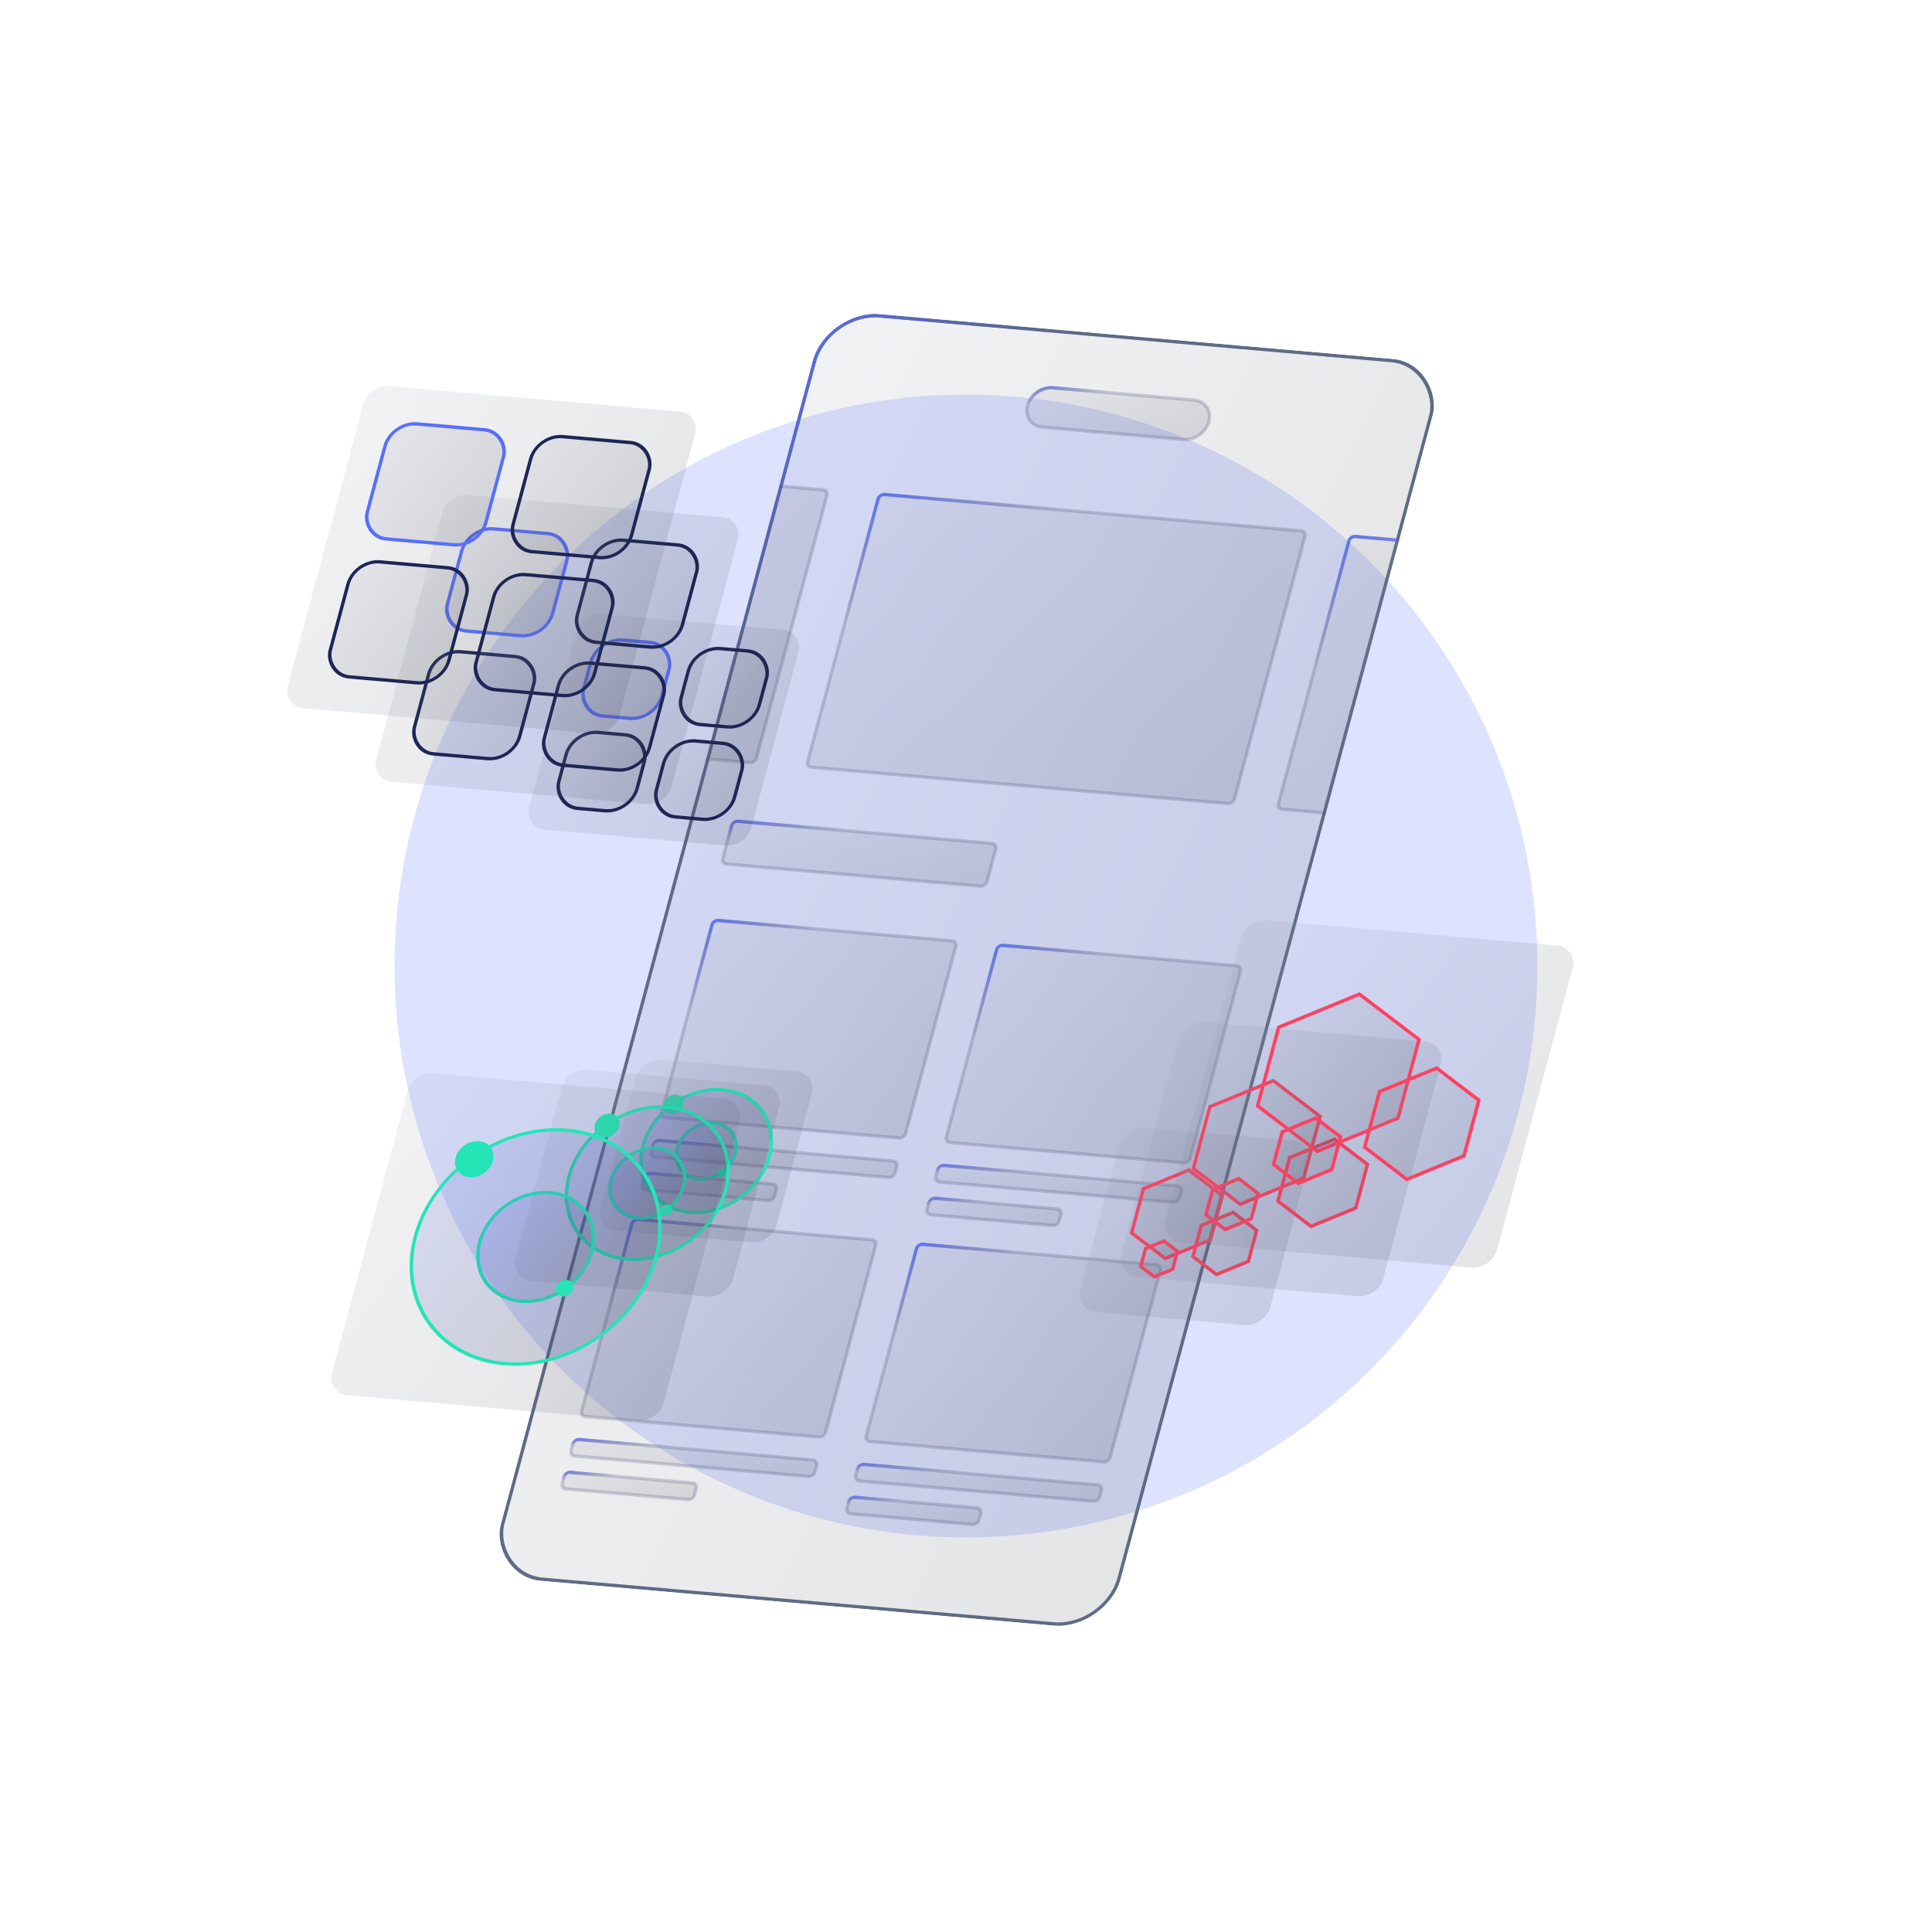 <svg width="568" height="568" viewBox="0 0 568 568" fill="none" xmlns="http://www.w3.org/2000/svg">
<g clip-path="url(#clip0_1199_5145)">
<g opacity="0.2" filter="url(#filter0_f_1199_5145)">
<circle cx="284" cy="284" r="168" fill="#576FFF"/>
</g>
<g clip-path="url(#clip1_1199_5145)">
<g filter="url(#filter1_b_1199_5145)">
<rect width="183" height="385.468" rx="16" transform="matrix(0.996 0.087 -0.259 0.966 243 91)" fill="url(#paint0_linear_1199_5145)" fill-opacity="0.13"/>
<rect x="0.369" y="0.527" width="182" height="384.468" rx="15.5" transform="matrix(0.996 0.087 -0.259 0.966 243.138 90.986)" stroke="#64748B"/>
</g>
<g filter="url(#filter2_b_1199_5145)">
<rect x="0.369" y="0.527" width="182" height="384.468" rx="15.5" transform="matrix(0.996 0.087 -0.259 0.966 243.138 90.986)" stroke="url(#paint1_linear_1199_5145)"/>
</g>
<path d="M302.098 119.265C302.955 116.07 306.32 113.714 309.615 114.002L350.989 117.622C354.284 117.91 356.262 120.734 355.405 123.929C354.549 127.124 351.184 129.48 347.889 129.192L306.515 125.572C303.22 125.284 301.242 122.46 302.098 119.265Z" fill="url(#paint2_linear_1199_5145)" fill-opacity="0.13" stroke="url(#paint3_linear_1199_5145)"/>
<rect x="0.369" y="0.527" width="126" height="83" rx="1.5" transform="matrix(0.996 0.087 -0.259 0.966 258.31 144.707)" fill="url(#paint4_linear_1199_5145)" fill-opacity="0.13" stroke="url(#paint5_linear_1199_5145)" stroke-linejoin="round"/>
<rect x="0.369" y="0.527" width="78" height="13" rx="1.5" transform="matrix(0.996 0.087 -0.259 0.966 215.234 240.784)" fill="url(#paint6_linear_1199_5145)" fill-opacity="0.13" stroke="url(#paint7_linear_1199_5145)" stroke-linejoin="round"/>
<rect x="0.369" y="0.527" width="72" height="60" rx="1.5" transform="matrix(0.996 0.087 -0.259 0.966 209.462 269.936)" fill="url(#paint8_linear_1199_5145)" fill-opacity="0.13" stroke="url(#paint9_linear_1199_5145)" stroke-linejoin="round"/>
<rect x="0.369" y="0.527" width="72" height="60" rx="1.5" transform="matrix(0.996 0.087 -0.259 0.966 185.909 357.836)" fill="url(#paint10_linear_1199_5145)" fill-opacity="0.13" stroke="url(#paint11_linear_1199_5145)" stroke-linejoin="round"/>
<rect x="0.369" y="0.527" width="72" height="60" rx="1.5" transform="matrix(0.996 0.087 -0.259 0.966 293.142 277.257)" fill="url(#paint12_linear_1199_5145)" fill-opacity="0.13" stroke="url(#paint13_linear_1199_5145)" stroke-linejoin="round"/>
<rect x="0.369" y="0.527" width="72" height="60" rx="1.5" transform="matrix(0.996 0.087 -0.259 0.966 269.59 365.157)" fill="url(#paint14_linear_1199_5145)" fill-opacity="0.13" stroke="url(#paint15_linear_1199_5145)" stroke-linejoin="round"/>
<rect x="0.369" y="0.527" width="72" height="5" rx="1.5" transform="matrix(0.996 0.087 -0.259 0.966 192.121 334.653)" fill="url(#paint16_linear_1199_5145)" fill-opacity="0.13" stroke="url(#paint17_linear_1199_5145)" stroke-linejoin="round"/>
<rect x="0.369" y="0.527" width="72" height="5" rx="1.5" transform="matrix(0.996 0.087 -0.259 0.966 168.568 422.553)" fill="url(#paint18_linear_1199_5145)" fill-opacity="0.13" stroke="url(#paint19_linear_1199_5145)" stroke-linejoin="round"/>
<rect x="0.369" y="0.527" width="72" height="5" rx="1.5" transform="matrix(0.996 0.087 -0.259 0.966 275.801 341.974)" fill="url(#paint20_linear_1199_5145)" fill-opacity="0.13" stroke="url(#paint21_linear_1199_5145)" stroke-linejoin="round"/>
<rect x="0.369" y="0.527" width="72" height="5" rx="1.5" transform="matrix(0.996 0.087 -0.259 0.966 252.249 429.874)" fill="url(#paint22_linear_1199_5145)" fill-opacity="0.13" stroke="url(#paint23_linear_1199_5145)" stroke-linejoin="round"/>
<rect x="0.369" y="0.527" width="39" height="5" rx="1.5" transform="matrix(0.996 0.087 -0.259 0.966 189.533 344.313)" fill="url(#paint24_linear_1199_5145)" fill-opacity="0.13" stroke="url(#paint25_linear_1199_5145)" stroke-linejoin="round"/>
<rect x="0.369" y="0.527" width="39" height="5" rx="1.5" transform="matrix(0.996 0.087 -0.259 0.966 165.98 432.212)" fill="url(#paint26_linear_1199_5145)" fill-opacity="0.13" stroke="url(#paint27_linear_1199_5145)" stroke-linejoin="round"/>
<rect x="0.369" y="0.527" width="39" height="5" rx="1.5" transform="matrix(0.996 0.087 -0.259 0.966 273.213 351.634)" fill="url(#paint28_linear_1199_5145)" fill-opacity="0.13" stroke="url(#paint29_linear_1199_5145)" stroke-linejoin="round"/>
<rect x="0.369" y="0.527" width="39" height="5" rx="1.5" transform="matrix(0.996 0.087 -0.259 0.966 249.66 439.533)" fill="url(#paint30_linear_1199_5145)" fill-opacity="0.13" stroke="url(#paint31_linear_1199_5145)" stroke-linejoin="round"/>
<rect x="0.369" y="0.527" width="126" height="83" rx="1.5" transform="matrix(0.996 0.087 -0.259 0.966 117.786 132.644)" fill="url(#paint32_linear_1199_5145)" fill-opacity="0.13" stroke="url(#paint33_linear_1199_5145)" stroke-linejoin="round"/>
<rect x="0.369" y="0.527" width="126" height="83" rx="1.5" transform="matrix(0.996 0.087 -0.259 0.966 396.72 157.048)" fill="url(#paint34_linear_1199_5145)" fill-opacity="0.13" stroke="url(#paint35_linear_1199_5145)" stroke-linejoin="round"/>
</g>
<g filter="url(#filter3_b_1199_5145)">
<rect width="56.116" height="56.116" rx="6" transform="matrix(0.996 0.087 -0.259 0.966 330.524 331)" fill="url(#paint36_linear_1199_5145)" fill-opacity="0.13"/>
</g>
<path d="M336.175 349.469L349.521 343.988L359.385 351.5L355.903 364.493L342.557 369.975L332.693 362.463L336.175 349.469Z" fill="url(#paint37_linear_1199_5145)" fill-opacity="0.13" stroke="#FF4062"/>
<g filter="url(#filter4_b_1199_5145)">
<path d="M362.678 355.89L370.027 361.486L367.433 371.165L357.491 375.249L350.143 369.653L352.736 359.973L362.678 355.89Z" fill="url(#paint38_linear_1199_5145)" fill-opacity="0.13"/>
<path d="M353.16 360.296L362.529 356.448L369.454 361.721L367.01 370.843L357.64 374.691L350.715 369.417L353.16 360.296Z" stroke="#FF4062"/>
</g>
<g filter="url(#filter5_b_1199_5145)">
<path d="M342.327 364.299L346.736 367.656L345.18 373.464L339.215 375.914L334.806 372.556L336.362 366.749L342.327 364.299Z" fill="url(#paint39_linear_1199_5145)" fill-opacity="0.13"/>
<path d="M336.785 367.071L342.178 364.856L346.163 367.892L344.757 373.141L339.364 375.356L335.378 372.321L336.785 367.071Z" stroke="#FF4062"/>
</g>
<g filter="url(#filter6_b_1199_5145)">
<rect width="77.487" height="77.487" rx="6" transform="matrix(0.996 0.087 -0.259 0.966 348.055 300)" fill="url(#paint40_linear_1199_5145)" fill-opacity="0.13"/>
</g>
<path d="M355.696 325.38L374.343 317.722L388.125 328.218L383.261 346.372L364.614 354.03L350.832 343.534L355.696 325.38Z" fill="url(#paint41_linear_1199_5145)" fill-opacity="0.13" stroke="#FF4062"/>
<g filter="url(#filter7_b_1199_5145)">
<path d="M392.455 334.369L402.602 342.096L399.02 355.461L385.292 361.1L375.145 353.373L378.726 340.007L392.455 334.369Z" fill="url(#paint42_linear_1199_5145)" fill-opacity="0.13"/>
<path d="M379.15 340.329L392.305 334.926L402.029 342.331L398.597 355.139L385.442 360.542L375.718 353.137L379.15 340.329Z" stroke="#FF4062"/>
</g>
<g filter="url(#filter8_b_1199_5145)">
<path d="M364.353 345.98L370.441 350.616L368.292 358.635L360.056 362.018L353.967 357.382L356.116 349.363L364.353 345.98Z" fill="url(#paint43_linear_1199_5145)" fill-opacity="0.13"/>
<path d="M356.54 349.685L364.204 346.537L369.868 350.851L367.869 358.313L360.205 361.461L354.54 357.147L356.54 349.685Z" stroke="#FF4062"/>
</g>
<g filter="url(#filter9_b_1199_5145)">
<rect width="98" height="98" rx="6" transform="matrix(0.996 0.087 -0.259 0.966 366.364 270)" fill="url(#paint44_linear_1199_5145)" fill-opacity="0.13"/>
</g>
<path d="M375.916 302.014L399.651 292.266L417.194 305.625L411.002 328.733L387.267 338.481L369.725 325.121L375.916 302.014Z" fill="url(#paint45_linear_1199_5145)" fill-opacity="0.13" stroke="#FF4062"/>
<g filter="url(#filter10_b_1199_5145)">
<path d="M422.517 313.467L435.35 323.24L430.821 340.143L413.459 347.274L400.625 337.502L405.155 320.598L422.517 313.467Z" fill="url(#paint46_linear_1199_5145)" fill-opacity="0.13"/>
<path d="M405.578 320.92L422.368 314.025L434.778 323.475L430.398 339.821L413.608 346.717L401.198 337.266L405.578 320.92Z" stroke="#FF4062"/>
</g>
<g filter="url(#filter11_b_1199_5145)">
<path d="M386.976 328.152L394.676 334.015L391.959 344.158L381.541 348.436L373.841 342.573L376.559 332.43L386.976 328.152Z" fill="url(#paint47_linear_1199_5145)" fill-opacity="0.13"/>
<path d="M376.982 332.753L386.827 328.709L394.104 334.251L391.535 343.835L381.691 347.879L374.414 342.337L376.982 332.753Z" stroke="#FF4062"/>
</g>
<g filter="url(#filter12_b_1199_5145)">
<rect width="65.614" height="65.614" rx="6" transform="matrix(0.996 0.087 -0.259 0.966 170.982 180)" fill="url(#paint48_linear_1199_5145)" fill-opacity="0.13"/>
</g>
<rect x="0.369" y="0.527" width="23.103" height="23.103" rx="7.5" transform="matrix(0.996 0.087 -0.259 0.966 175.39 186.978)" fill="url(#paint49_linear_1199_5145)" fill-opacity="0.13" stroke="#576FFF"/>
<rect x="0.369" y="0.527" width="23.103" height="23.103" rx="7.5" transform="matrix(0.996 0.087 -0.259 0.966 168.112 214.14)" fill="url(#paint50_linear_1199_5145)" fill-opacity="0.13" stroke="#1D2654"/>
<rect x="0.369" y="0.527" width="23.103" height="23.103" rx="7.5" transform="matrix(0.996 0.087 -0.259 0.966 204.07 189.487)" fill="url(#paint51_linear_1199_5145)" fill-opacity="0.13" stroke="#1D2654"/>
<rect x="0.369" y="0.527" width="23.103" height="23.103" rx="7.5" transform="matrix(0.996 0.087 -0.259 0.966 196.792 216.65)" fill="url(#paint52_linear_1199_5145)" fill-opacity="0.13" stroke="#1D2654"/>
<g filter="url(#filter13_b_1199_5145)">
<rect width="87.296" height="87.296" rx="6" transform="matrix(0.996 0.087 -0.259 0.966 131.594 145)" fill="url(#paint53_linear_1199_5145)" fill-opacity="0.13"/>
</g>
<rect x="0.369" y="0.527" width="31.068" height="31.068" rx="7.5" transform="matrix(0.996 0.087 -0.259 0.966 137.412 154.289)" fill="url(#paint54_linear_1199_5145)" fill-opacity="0.13" stroke="#576FFF"/>
<rect x="0.369" y="0.527" width="31.068" height="31.068" rx="7.5" transform="matrix(0.996 0.087 -0.259 0.966 127.729 190.426)" fill="url(#paint55_linear_1199_5145)" fill-opacity="0.13" stroke="#1D2654"/>
<rect x="0.369" y="0.527" width="31.068" height="31.068" rx="7.5" transform="matrix(0.996 0.087 -0.259 0.966 175.57 157.627)" fill="url(#paint56_linear_1199_5145)" fill-opacity="0.13" stroke="#1D2654"/>
<rect x="0.369" y="0.527" width="31.068" height="31.068" rx="7.5" transform="matrix(0.996 0.087 -0.259 0.966 165.887 193.765)" fill="url(#paint57_linear_1199_5145)" fill-opacity="0.13" stroke="#1D2654"/>
<g filter="url(#filter14_b_1199_5145)">
<rect width="98" height="98" rx="6" transform="matrix(0.996 0.087 -0.259 0.966 108.364 113)" fill="url(#paint58_linear_1199_5145)" fill-opacity="0.13"/>
</g>
<rect x="0.369" y="0.527" width="35" height="35" rx="7.5" transform="matrix(0.996 0.087 -0.259 0.966 114.88 123.429)" fill="url(#paint59_linear_1199_5145)" fill-opacity="0.13" stroke="#576FFF"/>
<rect x="0.369" y="0.527" width="35" height="35" rx="7.5" transform="matrix(0.996 0.087 -0.259 0.966 104.009 163.998)" fill="url(#paint60_linear_1199_5145)" fill-opacity="0.13" stroke="#1D2654"/>
<rect x="0.369" y="0.527" width="35" height="35" rx="7.5" transform="matrix(0.996 0.087 -0.259 0.966 157.716 127.177)" fill="url(#paint61_linear_1199_5145)" fill-opacity="0.13" stroke="#1D2654"/>
<rect x="0.369" y="0.527" width="35" height="35" rx="7.5" transform="matrix(0.996 0.087 -0.259 0.966 146.845 167.746)" fill="url(#paint62_linear_1199_5145)" fill-opacity="0.13" stroke="#1D2654"/>
<g filter="url(#filter15_b_1199_5145)">
<rect width="52.02" height="52.02" rx="6" transform="matrix(0.996 0.087 -0.259 0.966 188.464 311)" fill="url(#paint63_linear_1199_5145)" fill-opacity="0.13"/>
</g>
<circle cx="9.024" cy="9.024" r="8.524" transform="matrix(0.996 0.087 -0.259 0.966 200.989 328.888)" fill="url(#paint64_linear_1199_5145)" fill-opacity="0.16" stroke="#25E5B7"/>
<circle cx="19.109" cy="19.109" r="18.609" transform="matrix(0.996 0.087 -0.259 0.966 193.552 318.267)" fill="url(#paint65_linear_1199_5145)" fill-opacity="0.16" stroke="#25E5B7"/>
<g filter="url(#filter16_d_1199_5145)">
<circle cx="2.919" cy="2.919" r="2.919" transform="matrix(0.996 0.087 -0.259 0.966 195.901 321.621)" fill="#25E5B7"/>
</g>
<g filter="url(#filter17_d_1199_5145)">
<circle cx="1.327" cy="1.327" r="1.327" transform="matrix(0.996 0.087 -0.259 0.966 211.166 343.422)" fill="#25E5B7"/>
</g>
<g filter="url(#filter18_b_1199_5145)">
<rect width="64.263" height="64.263" rx="6" transform="matrix(0.996 0.087 -0.259 0.966 166.632 314)" fill="url(#paint66_linear_1199_5145)" fill-opacity="0.13"/>
</g>
<circle cx="11.148" cy="11.148" r="10.648" transform="matrix(0.996 0.087 -0.259 0.966 182.105 336.098)" fill="url(#paint67_linear_1199_5145)" fill-opacity="0.16" stroke="#25E5B7"/>
<circle cx="23.607" cy="23.607" r="23.107" transform="matrix(0.996 0.087 -0.259 0.966 172.918 322.977)" fill="url(#paint68_linear_1199_5145)" fill-opacity="0.16" stroke="#25E5B7"/>
<g filter="url(#filter19_d_1199_5145)">
<circle cx="3.607" cy="3.607" r="3.607" transform="matrix(0.996 0.087 -0.259 0.966 175.819 327.12)" fill="#25E5B7"/>
</g>
<g filter="url(#filter20_d_1199_5145)">
<circle cx="1.639" cy="1.639" r="1.639" transform="matrix(0.996 0.087 -0.259 0.966 194.677 354.052)" fill="#25E5B7"/>
</g>
<g filter="url(#filter21_b_1199_5145)">
<rect width="98" height="98" rx="6" transform="matrix(0.996 0.087 -0.259 0.966 121.364 315)" fill="url(#paint69_linear_1199_5145)" fill-opacity="0.13"/>
</g>
<circle cx="17" cy="17" r="16.5" transform="matrix(0.996 0.087 -0.259 0.966 144.96 348.699)" fill="url(#paint70_linear_1199_5145)" fill-opacity="0.16" stroke="#25E5B7"/>
<circle cx="36" cy="36" r="35.5" transform="matrix(0.996 0.087 -0.259 0.966 130.95 328.69)" fill="url(#paint71_linear_1199_5145)" fill-opacity="0.16" stroke="#25E5B7"/>
<g filter="url(#filter22_d_1199_5145)">
<circle cx="5.5" cy="5.5" r="5.5" transform="matrix(0.996 0.087 -0.259 0.966 135.374 335.009)" fill="#25E5B7"/>
</g>
<g filter="url(#filter23_d_1199_5145)">
<circle cx="2.5" cy="2.5" r="2.5" transform="matrix(0.996 0.087 -0.259 0.966 164.132 376.079)" fill="#25E5B7"/>
</g>
</g>
<defs>
<filter id="filter0_f_1199_5145" x="-44" y="-44" width="656" height="656" filterUnits="userSpaceOnUse" color-interpolation-filters="sRGB">
<feFlood flood-opacity="0" result="BackgroundImageFix"/>
<feBlend mode="normal" in="SourceGraphic" in2="BackgroundImageFix" result="shape"/>
<feGaussianBlur stdDeviation="80" result="effect1_foregroundBlur_1199_5145"/>
</filter>
<filter id="filter1_b_1199_5145" x="126.841" y="72.331" width="314.854" height="425.622" filterUnits="userSpaceOnUse" color-interpolation-filters="sRGB">
<feFlood flood-opacity="0" result="BackgroundImageFix"/>
<feGaussianBlur in="BackgroundImageFix" stdDeviation="10"/>
<feComposite in2="SourceAlpha" operator="in" result="effect1_backgroundBlur_1199_5145"/>
<feBlend mode="normal" in="SourceGraphic" in2="effect1_backgroundBlur_1199_5145" result="shape"/>
</filter>
<filter id="filter2_b_1199_5145" x="136.841" y="82.331" width="294.854" height="405.622" filterUnits="userSpaceOnUse" color-interpolation-filters="sRGB">
<feFlood flood-opacity="0" result="BackgroundImageFix"/>
<feGaussianBlur in="BackgroundImageFix" stdDeviation="5"/>
<feComposite in2="SourceAlpha" operator="in" result="effect1_backgroundBlur_1199_5145"/>
<feBlend mode="normal" in="SourceGraphic" in2="effect1_backgroundBlur_1199_5145" result="shape"/>
</filter>
<filter id="filter3_b_1199_5145" x="301.353" y="315.499" width="99.721" height="90.097" filterUnits="userSpaceOnUse" color-interpolation-filters="sRGB">
<feFlood flood-opacity="0" result="BackgroundImageFix"/>
<feGaussianBlur in="BackgroundImageFix" stdDeviation="8"/>
<feComposite in2="SourceAlpha" operator="in" result="effect1_backgroundBlur_1199_5145"/>
<feBlend mode="normal" in="SourceGraphic" in2="effect1_backgroundBlur_1199_5145" result="shape"/>
</filter>
<filter id="filter4_b_1199_5145" x="342.143" y="347.89" width="35.884" height="35.359" filterUnits="userSpaceOnUse" color-interpolation-filters="sRGB">
<feFlood flood-opacity="0" result="BackgroundImageFix"/>
<feGaussianBlur in="BackgroundImageFix" stdDeviation="4"/>
<feComposite in2="SourceAlpha" operator="in" result="effect1_backgroundBlur_1199_5145"/>
<feBlend mode="normal" in="SourceGraphic" in2="effect1_backgroundBlur_1199_5145" result="shape"/>
</filter>
<filter id="filter5_b_1199_5145" x="326.806" y="356.299" width="27.93" height="27.615" filterUnits="userSpaceOnUse" color-interpolation-filters="sRGB">
<feFlood flood-opacity="0" result="BackgroundImageFix"/>
<feGaussianBlur in="BackgroundImageFix" stdDeviation="4"/>
<feComposite in2="SourceAlpha" operator="in" result="effect1_backgroundBlur_1199_5145"/>
<feBlend mode="normal" in="SourceGraphic" in2="effect1_backgroundBlur_1199_5145" result="shape"/>
</filter>
<filter id="filter6_b_1199_5145" x="313.353" y="284.499" width="126.542" height="112.602" filterUnits="userSpaceOnUse" color-interpolation-filters="sRGB">
<feFlood flood-opacity="0" result="BackgroundImageFix"/>
<feGaussianBlur in="BackgroundImageFix" stdDeviation="8"/>
<feComposite in2="SourceAlpha" operator="in" result="effect1_backgroundBlur_1199_5145"/>
<feBlend mode="normal" in="SourceGraphic" in2="effect1_backgroundBlur_1199_5145" result="shape"/>
</filter>
<filter id="filter7_b_1199_5145" x="367.145" y="326.369" width="43.456" height="42.731" filterUnits="userSpaceOnUse" color-interpolation-filters="sRGB">
<feFlood flood-opacity="0" result="BackgroundImageFix"/>
<feGaussianBlur in="BackgroundImageFix" stdDeviation="4"/>
<feComposite in2="SourceAlpha" operator="in" result="effect1_backgroundBlur_1199_5145"/>
<feBlend mode="normal" in="SourceGraphic" in2="effect1_backgroundBlur_1199_5145" result="shape"/>
</filter>
<filter id="filter8_b_1199_5145" x="345.967" y="337.98" width="32.474" height="32.039" filterUnits="userSpaceOnUse" color-interpolation-filters="sRGB">
<feFlood flood-opacity="0" result="BackgroundImageFix"/>
<feGaussianBlur in="BackgroundImageFix" stdDeviation="4"/>
<feComposite in2="SourceAlpha" operator="in" result="effect1_backgroundBlur_1199_5145"/>
<feBlend mode="normal" in="SourceGraphic" in2="effect1_backgroundBlur_1199_5145" result="shape"/>
</filter>
<filter id="filter9_b_1199_5145" x="326.353" y="254.499" width="152.285" height="134.204" filterUnits="userSpaceOnUse" color-interpolation-filters="sRGB">
<feFlood flood-opacity="0" result="BackgroundImageFix"/>
<feGaussianBlur in="BackgroundImageFix" stdDeviation="8"/>
<feComposite in2="SourceAlpha" operator="in" result="effect1_backgroundBlur_1199_5145"/>
<feBlend mode="normal" in="SourceGraphic" in2="effect1_backgroundBlur_1199_5145" result="shape"/>
</filter>
<filter id="filter10_b_1199_5145" x="392.625" y="305.467" width="50.725" height="49.807" filterUnits="userSpaceOnUse" color-interpolation-filters="sRGB">
<feFlood flood-opacity="0" result="BackgroundImageFix"/>
<feGaussianBlur in="BackgroundImageFix" stdDeviation="4"/>
<feComposite in2="SourceAlpha" operator="in" result="effect1_backgroundBlur_1199_5145"/>
<feBlend mode="normal" in="SourceGraphic" in2="effect1_backgroundBlur_1199_5145" result="shape"/>
</filter>
<filter id="filter11_b_1199_5145" x="365.841" y="320.152" width="36.835" height="36.285" filterUnits="userSpaceOnUse" color-interpolation-filters="sRGB">
<feFlood flood-opacity="0" result="BackgroundImageFix"/>
<feGaussianBlur in="BackgroundImageFix" stdDeviation="4"/>
<feComposite in2="SourceAlpha" operator="in" result="effect1_backgroundBlur_1199_5145"/>
<feBlend mode="normal" in="SourceGraphic" in2="effect1_backgroundBlur_1199_5145" result="shape"/>
</filter>
<filter id="filter12_b_1199_5145" x="139.353" y="164.499" width="111.641" height="100.099" filterUnits="userSpaceOnUse" color-interpolation-filters="sRGB">
<feFlood flood-opacity="0" result="BackgroundImageFix"/>
<feGaussianBlur in="BackgroundImageFix" stdDeviation="8"/>
<feComposite in2="SourceAlpha" operator="in" result="effect1_backgroundBlur_1199_5145"/>
<feBlend mode="normal" in="SourceGraphic" in2="effect1_backgroundBlur_1199_5145" result="shape"/>
</filter>
<filter id="filter13_b_1199_5145" x="94.353" y="129.499" width="138.851" height="122.931" filterUnits="userSpaceOnUse" color-interpolation-filters="sRGB">
<feFlood flood-opacity="0" result="BackgroundImageFix"/>
<feGaussianBlur in="BackgroundImageFix" stdDeviation="8"/>
<feComposite in2="SourceAlpha" operator="in" result="effect1_backgroundBlur_1199_5145"/>
<feBlend mode="normal" in="SourceGraphic" in2="effect1_backgroundBlur_1199_5145" result="shape"/>
</filter>
<filter id="filter14_b_1199_5145" x="68.353" y="97.499" width="152.285" height="134.204" filterUnits="userSpaceOnUse" color-interpolation-filters="sRGB">
<feFlood flood-opacity="0" result="BackgroundImageFix"/>
<feGaussianBlur in="BackgroundImageFix" stdDeviation="8"/>
<feComposite in2="SourceAlpha" operator="in" result="effect1_backgroundBlur_1199_5145"/>
<feBlend mode="normal" in="SourceGraphic" in2="effect1_backgroundBlur_1199_5145" result="shape"/>
</filter>
<filter id="filter15_b_1199_5145" x="160.353" y="295.499" width="94.58" height="85.783" filterUnits="userSpaceOnUse" color-interpolation-filters="sRGB">
<feFlood flood-opacity="0" result="BackgroundImageFix"/>
<feGaussianBlur in="BackgroundImageFix" stdDeviation="8"/>
<feComposite in2="SourceAlpha" operator="in" result="effect1_backgroundBlur_1199_5145"/>
<feBlend mode="normal" in="SourceGraphic" in2="effect1_backgroundBlur_1199_5145" result="shape"/>
</filter>
<filter id="filter16_d_1199_5145" x="183.048" y="309.864" width="30.011" height="29.663" filterUnits="userSpaceOnUse" color-interpolation-filters="sRGB">
<feFlood flood-opacity="0" result="BackgroundImageFix"/>
<feColorMatrix in="SourceAlpha" type="matrix" values="0 0 0 0 0 0 0 0 0 0 0 0 0 0 0 0 0 0 127 0" result="hardAlpha"/>
<feOffset/>
<feGaussianBlur stdDeviation="6"/>
<feComposite in2="hardAlpha" operator="out"/>
<feColorMatrix type="matrix" values="0 0 0 0 0.145 0 0 0 0 0.898 0 0 0 0 0.718 0 0 0 1 0"/>
<feBlend mode="normal" in2="BackgroundImageFix" result="effect1_dropShadow_1199_5145"/>
<feBlend mode="normal" in="SourceGraphic" in2="effect1_dropShadow_1199_5145" result="shape"/>
</filter>
<filter id="filter17_d_1199_5145" x="198.778" y="331.532" width="26.732" height="26.574" filterUnits="userSpaceOnUse" color-interpolation-filters="sRGB">
<feFlood flood-opacity="0" result="BackgroundImageFix"/>
<feColorMatrix in="SourceAlpha" type="matrix" values="0 0 0 0 0 0 0 0 0 0 0 0 0 0 0 0 0 0 127 0" result="hardAlpha"/>
<feOffset/>
<feGaussianBlur stdDeviation="6"/>
<feComposite in2="hardAlpha" operator="out"/>
<feColorMatrix type="matrix" values="0 0 0 0 0.145 0 0 0 0 0.898 0 0 0 0 0.718 0 0 0 1 0"/>
<feBlend mode="normal" in2="BackgroundImageFix" result="effect1_dropShadow_1199_5145"/>
<feBlend mode="normal" in="SourceGraphic" in2="effect1_dropShadow_1199_5145" result="shape"/>
</filter>
<filter id="filter18_b_1199_5145" x="135.353" y="298.499" width="109.945" height="98.676" filterUnits="userSpaceOnUse" color-interpolation-filters="sRGB">
<feFlood flood-opacity="0" result="BackgroundImageFix"/>
<feGaussianBlur in="BackgroundImageFix" stdDeviation="8"/>
<feComposite in2="SourceAlpha" operator="in" result="effect1_backgroundBlur_1199_5145"/>
<feBlend mode="normal" in="SourceGraphic" in2="effect1_backgroundBlur_1199_5145" result="shape"/>
</filter>
<filter id="filter19_d_1199_5145" x="162.766" y="315.42" width="31.426" height="30.996" filterUnits="userSpaceOnUse" color-interpolation-filters="sRGB">
<feFlood flood-opacity="0" result="BackgroundImageFix"/>
<feColorMatrix in="SourceAlpha" type="matrix" values="0 0 0 0 0 0 0 0 0 0 0 0 0 0 0 0 0 0 127 0" result="hardAlpha"/>
<feOffset/>
<feGaussianBlur stdDeviation="6"/>
<feComposite in2="hardAlpha" operator="out"/>
<feColorMatrix type="matrix" values="0 0 0 0 0.145 0 0 0 0 0.898 0 0 0 0 0.718 0 0 0 1 0"/>
<feBlend mode="normal" in2="BackgroundImageFix" result="effect1_dropShadow_1199_5145"/>
<feBlend mode="normal" in="SourceGraphic" in2="effect1_dropShadow_1199_5145" result="shape"/>
</filter>
<filter id="filter20_d_1199_5145" x="182.198" y="342.188" width="27.375" height="27.18" filterUnits="userSpaceOnUse" color-interpolation-filters="sRGB">
<feFlood flood-opacity="0" result="BackgroundImageFix"/>
<feColorMatrix in="SourceAlpha" type="matrix" values="0 0 0 0 0 0 0 0 0 0 0 0 0 0 0 0 0 0 127 0" result="hardAlpha"/>
<feOffset/>
<feGaussianBlur stdDeviation="6"/>
<feComposite in2="hardAlpha" operator="out"/>
<feColorMatrix type="matrix" values="0 0 0 0 0.145 0 0 0 0 0.898 0 0 0 0 0.718 0 0 0 1 0"/>
<feBlend mode="normal" in2="BackgroundImageFix" result="effect1_dropShadow_1199_5145"/>
<feBlend mode="normal" in="SourceGraphic" in2="effect1_dropShadow_1199_5145" result="shape"/>
</filter>
<filter id="filter21_b_1199_5145" x="81.353" y="299.499" width="152.285" height="134.204" filterUnits="userSpaceOnUse" color-interpolation-filters="sRGB">
<feFlood flood-opacity="0" result="BackgroundImageFix"/>
<feGaussianBlur in="BackgroundImageFix" stdDeviation="8"/>
<feComposite in2="SourceAlpha" operator="in" result="effect1_backgroundBlur_1199_5145"/>
<feBlend mode="normal" in="SourceGraphic" in2="effect1_backgroundBlur_1199_5145" result="shape"/>
</filter>
<filter id="filter22_d_1199_5145" x="121.768" y="323.466" width="35.325" height="34.669" filterUnits="userSpaceOnUse" color-interpolation-filters="sRGB">
<feFlood flood-opacity="0" result="BackgroundImageFix"/>
<feColorMatrix in="SourceAlpha" type="matrix" values="0 0 0 0 0 0 0 0 0 0 0 0 0 0 0 0 0 0 127 0" result="hardAlpha"/>
<feOffset/>
<feGaussianBlur stdDeviation="6"/>
<feComposite in2="hardAlpha" operator="out"/>
<feColorMatrix type="matrix" values="0 0 0 0 0.145 0 0 0 0 0.898 0 0 0 0 0.718 0 0 0 1 0"/>
<feBlend mode="normal" in2="BackgroundImageFix" result="effect1_dropShadow_1199_5145"/>
<feBlend mode="normal" in="SourceGraphic" in2="effect1_dropShadow_1199_5145" result="shape"/>
</filter>
<filter id="filter23_d_1199_5145" x="151.402" y="364.287" width="29.148" height="28.849" filterUnits="userSpaceOnUse" color-interpolation-filters="sRGB">
<feFlood flood-opacity="0" result="BackgroundImageFix"/>
<feColorMatrix in="SourceAlpha" type="matrix" values="0 0 0 0 0 0 0 0 0 0 0 0 0 0 0 0 0 0 127 0" result="hardAlpha"/>
<feOffset/>
<feGaussianBlur stdDeviation="6"/>
<feComposite in2="hardAlpha" operator="out"/>
<feColorMatrix type="matrix" values="0 0 0 0 0.145 0 0 0 0 0.898 0 0 0 0 0.718 0 0 0 1 0"/>
<feBlend mode="normal" in2="BackgroundImageFix" result="effect1_dropShadow_1199_5145"/>
<feBlend mode="normal" in="SourceGraphic" in2="effect1_dropShadow_1199_5145" result="shape"/>
</filter>
<linearGradient id="paint0_linear_1199_5145" x1="0.247" y1="-1.46498e-05" x2="254.521" y2="55.037" gradientUnits="userSpaceOnUse">
<stop stop-color="#979BB0"/>
<stop offset="1" stop-color="#2E313D"/>
</linearGradient>
<linearGradient id="paint1_linear_1199_5145" x1="-3.624" y1="-6.883" x2="69.153" y2="23.806" gradientUnits="userSpaceOnUse">
<stop stop-color="#576FFF"/>
<stop offset="1" stop-color="#4A5176" stop-opacity="0.25"/>
</linearGradient>
<linearGradient id="paint2_linear_1199_5145" x1="303.353" y1="112.96" x2="315.055" y2="144.687" gradientUnits="userSpaceOnUse">
<stop stop-color="#979BB0"/>
<stop offset="1" stop-color="#2E313D"/>
</linearGradient>
<linearGradient id="paint3_linear_1199_5145" x1="302.265" y1="112.635" x2="303.258" y2="118.801" gradientUnits="userSpaceOnUse">
<stop stop-color="#576FFF"/>
<stop offset="1" stop-color="#4A5176" stop-opacity="0.25"/>
</linearGradient>
<linearGradient id="paint4_linear_1199_5145" x1="0.171" y1="-3.19243e-06" x2="125.4" y2="86.321" gradientUnits="userSpaceOnUse">
<stop stop-color="#979BB0"/>
<stop offset="1" stop-color="#2E313D"/>
</linearGradient>
<linearGradient id="paint5_linear_1199_5145" x1="-2.515" y1="-1.5" x2="18.704" y2="26.996" gradientUnits="userSpaceOnUse">
<stop stop-color="#576FFF"/>
<stop offset="1" stop-color="#4A5176" stop-opacity="0.25"/>
</linearGradient>
<linearGradient id="paint6_linear_1199_5145" x1="0.107" y1="-5.32072e-07" x2="15.189" y2="38.803" gradientUnits="userSpaceOnUse">
<stop stop-color="#979BB0"/>
<stop offset="1" stop-color="#2E313D"/>
</linearGradient>
<linearGradient id="paint7_linear_1199_5145" x1="-1.564" y1="-0.25" x2="-0.148" y2="6.85" gradientUnits="userSpaceOnUse">
<stop stop-color="#576FFF"/>
<stop offset="1" stop-color="#4A5176" stop-opacity="0.25"/>
</linearGradient>
<linearGradient id="paint8_linear_1199_5145" x1="0.099" y1="-2.31831e-06" x2="81.924" y2="44.645" gradientUnits="userSpaceOnUse">
<stop stop-color="#979BB0"/>
<stop offset="1" stop-color="#2E313D"/>
</linearGradient>
<linearGradient id="paint9_linear_1199_5145" x1="-1.446" y1="-1.089" x2="14.608" y2="15.976" gradientUnits="userSpaceOnUse">
<stop stop-color="#576FFF"/>
<stop offset="1" stop-color="#4A5176" stop-opacity="0.25"/>
</linearGradient>
<linearGradient id="paint10_linear_1199_5145" x1="0.099" y1="-2.31831e-06" x2="81.924" y2="44.645" gradientUnits="userSpaceOnUse">
<stop stop-color="#979BB0"/>
<stop offset="1" stop-color="#2E313D"/>
</linearGradient>
<linearGradient id="paint11_linear_1199_5145" x1="-1.446" y1="-1.089" x2="14.608" y2="15.976" gradientUnits="userSpaceOnUse">
<stop stop-color="#576FFF"/>
<stop offset="1" stop-color="#4A5176" stop-opacity="0.25"/>
</linearGradient>
<linearGradient id="paint12_linear_1199_5145" x1="0.099" y1="-2.31831e-06" x2="81.924" y2="44.645" gradientUnits="userSpaceOnUse">
<stop stop-color="#979BB0"/>
<stop offset="1" stop-color="#2E313D"/>
</linearGradient>
<linearGradient id="paint13_linear_1199_5145" x1="-1.446" y1="-1.089" x2="14.608" y2="15.976" gradientUnits="userSpaceOnUse">
<stop stop-color="#576FFF"/>
<stop offset="1" stop-color="#4A5176" stop-opacity="0.25"/>
</linearGradient>
<linearGradient id="paint14_linear_1199_5145" x1="0.099" y1="-2.31831e-06" x2="81.924" y2="44.645" gradientUnits="userSpaceOnUse">
<stop stop-color="#979BB0"/>
<stop offset="1" stop-color="#2E313D"/>
</linearGradient>
<linearGradient id="paint15_linear_1199_5145" x1="-1.446" y1="-1.089" x2="14.608" y2="15.976" gradientUnits="userSpaceOnUse">
<stop stop-color="#576FFF"/>
<stop offset="1" stop-color="#4A5176" stop-opacity="0.25"/>
</linearGradient>
<linearGradient id="paint16_linear_1199_5145" x1="0.099" y1="-2.28031e-07" x2="3.441" y2="18.54" gradientUnits="userSpaceOnUse">
<stop stop-color="#979BB0"/>
<stop offset="1" stop-color="#2E313D"/>
</linearGradient>
<linearGradient id="paint17_linear_1199_5145" x1="-1.446" y1="-0.107" x2="-1.155" y2="3.03" gradientUnits="userSpaceOnUse">
<stop stop-color="#576FFF"/>
<stop offset="1" stop-color="#4A5176" stop-opacity="0.25"/>
</linearGradient>
<linearGradient id="paint18_linear_1199_5145" x1="0.099" y1="-2.28031e-07" x2="3.441" y2="18.54" gradientUnits="userSpaceOnUse">
<stop stop-color="#979BB0"/>
<stop offset="1" stop-color="#2E313D"/>
</linearGradient>
<linearGradient id="paint19_linear_1199_5145" x1="-1.446" y1="-0.107" x2="-1.155" y2="3.03" gradientUnits="userSpaceOnUse">
<stop stop-color="#576FFF"/>
<stop offset="1" stop-color="#4A5176" stop-opacity="0.25"/>
</linearGradient>
<linearGradient id="paint20_linear_1199_5145" x1="0.099" y1="-2.28031e-07" x2="3.441" y2="18.54" gradientUnits="userSpaceOnUse">
<stop stop-color="#979BB0"/>
<stop offset="1" stop-color="#2E313D"/>
</linearGradient>
<linearGradient id="paint21_linear_1199_5145" x1="-1.446" y1="-0.107" x2="-1.155" y2="3.03" gradientUnits="userSpaceOnUse">
<stop stop-color="#576FFF"/>
<stop offset="1" stop-color="#4A5176" stop-opacity="0.25"/>
</linearGradient>
<linearGradient id="paint22_linear_1199_5145" x1="0.099" y1="-2.28031e-07" x2="3.441" y2="18.54" gradientUnits="userSpaceOnUse">
<stop stop-color="#979BB0"/>
<stop offset="1" stop-color="#2E313D"/>
</linearGradient>
<linearGradient id="paint23_linear_1199_5145" x1="-1.446" y1="-0.107" x2="-1.155" y2="3.03" gradientUnits="userSpaceOnUse">
<stop stop-color="#576FFF"/>
<stop offset="1" stop-color="#4A5176" stop-opacity="0.25"/>
</linearGradient>
<linearGradient id="paint24_linear_1199_5145" x1="0.054" y1="-2.28031e-07" x2="5.737" y2="17.273" gradientUnits="userSpaceOnUse">
<stop stop-color="#979BB0"/>
<stop offset="1" stop-color="#2E313D"/>
</linearGradient>
<linearGradient id="paint25_linear_1199_5145" x1="-0.792" y1="-0.107" x2="-0.273" y2="2.969" gradientUnits="userSpaceOnUse">
<stop stop-color="#576FFF"/>
<stop offset="1" stop-color="#4A5176" stop-opacity="0.25"/>
</linearGradient>
<linearGradient id="paint26_linear_1199_5145" x1="0.054" y1="-2.28031e-07" x2="5.737" y2="17.273" gradientUnits="userSpaceOnUse">
<stop stop-color="#979BB0"/>
<stop offset="1" stop-color="#2E313D"/>
</linearGradient>
<linearGradient id="paint27_linear_1199_5145" x1="-0.792" y1="-0.107" x2="-0.273" y2="2.969" gradientUnits="userSpaceOnUse">
<stop stop-color="#576FFF"/>
<stop offset="1" stop-color="#4A5176" stop-opacity="0.25"/>
</linearGradient>
<linearGradient id="paint28_linear_1199_5145" x1="0.054" y1="-2.28031e-07" x2="5.737" y2="17.273" gradientUnits="userSpaceOnUse">
<stop stop-color="#979BB0"/>
<stop offset="1" stop-color="#2E313D"/>
</linearGradient>
<linearGradient id="paint29_linear_1199_5145" x1="-0.792" y1="-0.107" x2="-0.273" y2="2.969" gradientUnits="userSpaceOnUse">
<stop stop-color="#576FFF"/>
<stop offset="1" stop-color="#4A5176" stop-opacity="0.25"/>
</linearGradient>
<linearGradient id="paint30_linear_1199_5145" x1="0.054" y1="-2.28031e-07" x2="5.737" y2="17.273" gradientUnits="userSpaceOnUse">
<stop stop-color="#979BB0"/>
<stop offset="1" stop-color="#2E313D"/>
</linearGradient>
<linearGradient id="paint31_linear_1199_5145" x1="-0.792" y1="-0.107" x2="-0.273" y2="2.969" gradientUnits="userSpaceOnUse">
<stop stop-color="#576FFF"/>
<stop offset="1" stop-color="#4A5176" stop-opacity="0.25"/>
</linearGradient>
<linearGradient id="paint32_linear_1199_5145" x1="0.171" y1="-3.19243e-06" x2="125.4" y2="86.321" gradientUnits="userSpaceOnUse">
<stop stop-color="#979BB0"/>
<stop offset="1" stop-color="#2E313D"/>
</linearGradient>
<linearGradient id="paint33_linear_1199_5145" x1="-2.515" y1="-1.5" x2="18.704" y2="26.996" gradientUnits="userSpaceOnUse">
<stop stop-color="#576FFF"/>
<stop offset="1" stop-color="#4A5176" stop-opacity="0.25"/>
</linearGradient>
<linearGradient id="paint34_linear_1199_5145" x1="0.171" y1="-3.19243e-06" x2="125.4" y2="86.321" gradientUnits="userSpaceOnUse">
<stop stop-color="#979BB0"/>
<stop offset="1" stop-color="#2E313D"/>
</linearGradient>
<linearGradient id="paint35_linear_1199_5145" x1="-2.515" y1="-1.5" x2="18.704" y2="26.996" gradientUnits="userSpaceOnUse">
<stop stop-color="#576FFF"/>
<stop offset="1" stop-color="#4A5176" stop-opacity="0.25"/>
</linearGradient>
<linearGradient id="paint36_linear_1199_5145" x1="0.076" y1="-2.13271e-06" x2="67.654" y2="30.81" gradientUnits="userSpaceOnUse">
<stop stop-color="#979BB0"/>
<stop offset="1" stop-color="#2E313D"/>
</linearGradient>
<linearGradient id="paint37_linear_1199_5145" x1="335.732" y1="342.211" x2="362.98" y2="363.187" gradientUnits="userSpaceOnUse">
<stop stop-color="#979BB0"/>
<stop offset="1" stop-color="#2E313D"/>
</linearGradient>
<linearGradient id="paint38_linear_1199_5145" x1="352.722" y1="355.019" x2="372.185" y2="370.002" gradientUnits="userSpaceOnUse">
<stop stop-color="#979BB0"/>
<stop offset="1" stop-color="#2E313D"/>
</linearGradient>
<linearGradient id="paint39_linear_1199_5145" x1="336.354" y1="363.776" x2="348.031" y2="372.766" gradientUnits="userSpaceOnUse">
<stop stop-color="#979BB0"/>
<stop offset="1" stop-color="#2E313D"/>
</linearGradient>
<linearGradient id="paint40_linear_1199_5145" x1="0.105" y1="-2.94491e-06" x2="93.419" y2="42.544" gradientUnits="userSpaceOnUse">
<stop stop-color="#979BB0"/>
<stop offset="1" stop-color="#2E313D"/>
</linearGradient>
<linearGradient id="paint41_linear_1199_5145" x1="355.247" y1="315.48" x2="392.871" y2="344.445" gradientUnits="userSpaceOnUse">
<stop stop-color="#979BB0"/>
<stop offset="1" stop-color="#2E313D"/>
</linearGradient>
<linearGradient id="paint42_linear_1199_5145" x1="378.707" y1="333.166" x2="405.582" y2="353.855" gradientUnits="userSpaceOnUse">
<stop stop-color="#979BB0"/>
<stop offset="1" stop-color="#2E313D"/>
</linearGradient>
<linearGradient id="paint43_linear_1199_5145" x1="356.105" y1="345.258" x2="372.23" y2="357.671" gradientUnits="userSpaceOnUse">
<stop stop-color="#979BB0"/>
<stop offset="1" stop-color="#2E313D"/>
</linearGradient>
<linearGradient id="paint44_linear_1199_5145" x1="0.132" y1="-3.7245e-06" x2="118.149" y2="53.806" gradientUnits="userSpaceOnUse">
<stop stop-color="#979BB0"/>
<stop offset="1" stop-color="#2E313D"/>
</linearGradient>
<linearGradient id="paint45_linear_1199_5145" x1="375.459" y1="289.579" x2="423.044" y2="326.21" gradientUnits="userSpaceOnUse">
<stop stop-color="#979BB0"/>
<stop offset="1" stop-color="#2E313D"/>
</linearGradient>
<linearGradient id="paint46_linear_1199_5145" x1="405.131" y1="311.946" x2="439.12" y2="338.112" gradientUnits="userSpaceOnUse">
<stop stop-color="#979BB0"/>
<stop offset="1" stop-color="#2E313D"/>
</linearGradient>
<linearGradient id="paint47_linear_1199_5145" x1="376.545" y1="327.239" x2="396.938" y2="342.939" gradientUnits="userSpaceOnUse">
<stop stop-color="#979BB0"/>
<stop offset="1" stop-color="#2E313D"/>
</linearGradient>
<linearGradient id="paint48_linear_1199_5145" x1="0.089" y1="-2.49368e-06" x2="79.105" y2="36.025" gradientUnits="userSpaceOnUse">
<stop stop-color="#979BB0"/>
<stop offset="1" stop-color="#2E313D"/>
</linearGradient>
<linearGradient id="paint49_linear_1199_5145" x1="0.033" y1="-9.16045e-07" x2="29.059" y2="13.234" gradientUnits="userSpaceOnUse">
<stop stop-color="#979BB0"/>
<stop offset="1" stop-color="#2E313D"/>
</linearGradient>
<linearGradient id="paint50_linear_1199_5145" x1="0.033" y1="-9.16045e-07" x2="29.059" y2="13.234" gradientUnits="userSpaceOnUse">
<stop stop-color="#979BB0"/>
<stop offset="1" stop-color="#2E313D"/>
</linearGradient>
<linearGradient id="paint51_linear_1199_5145" x1="0.033" y1="-9.16045e-07" x2="29.059" y2="13.234" gradientUnits="userSpaceOnUse">
<stop stop-color="#979BB0"/>
<stop offset="1" stop-color="#2E313D"/>
</linearGradient>
<linearGradient id="paint52_linear_1199_5145" x1="0.033" y1="-9.16045e-07" x2="29.059" y2="13.234" gradientUnits="userSpaceOnUse">
<stop stop-color="#979BB0"/>
<stop offset="1" stop-color="#2E313D"/>
</linearGradient>
<linearGradient id="paint53_linear_1199_5145" x1="0.118" y1="-3.31768e-06" x2="105.243" y2="47.929" gradientUnits="userSpaceOnUse">
<stop stop-color="#979BB0"/>
<stop offset="1" stop-color="#2E313D"/>
</linearGradient>
<linearGradient id="paint54_linear_1199_5145" x1="0.043" y1="-1.21874e-06" x2="38.661" y2="17.607" gradientUnits="userSpaceOnUse">
<stop stop-color="#979BB0"/>
<stop offset="1" stop-color="#2E313D"/>
</linearGradient>
<linearGradient id="paint55_linear_1199_5145" x1="0.043" y1="-1.21874e-06" x2="38.661" y2="17.607" gradientUnits="userSpaceOnUse">
<stop stop-color="#979BB0"/>
<stop offset="1" stop-color="#2E313D"/>
</linearGradient>
<linearGradient id="paint56_linear_1199_5145" x1="0.043" y1="-1.21874e-06" x2="38.661" y2="17.607" gradientUnits="userSpaceOnUse">
<stop stop-color="#979BB0"/>
<stop offset="1" stop-color="#2E313D"/>
</linearGradient>
<linearGradient id="paint57_linear_1199_5145" x1="0.043" y1="-1.21874e-06" x2="38.661" y2="17.607" gradientUnits="userSpaceOnUse">
<stop stop-color="#979BB0"/>
<stop offset="1" stop-color="#2E313D"/>
</linearGradient>
<linearGradient id="paint58_linear_1199_5145" x1="0.132" y1="-3.7245e-06" x2="118.149" y2="53.806" gradientUnits="userSpaceOnUse">
<stop stop-color="#979BB0"/>
<stop offset="1" stop-color="#2E313D"/>
</linearGradient>
<linearGradient id="paint59_linear_1199_5145" x1="0.049" y1="-1.36818e-06" x2="43.402" y2="19.766" gradientUnits="userSpaceOnUse">
<stop stop-color="#979BB0"/>
<stop offset="1" stop-color="#2E313D"/>
</linearGradient>
<linearGradient id="paint60_linear_1199_5145" x1="0.049" y1="-1.36818e-06" x2="43.402" y2="19.766" gradientUnits="userSpaceOnUse">
<stop stop-color="#979BB0"/>
<stop offset="1" stop-color="#2E313D"/>
</linearGradient>
<linearGradient id="paint61_linear_1199_5145" x1="0.049" y1="-1.36818e-06" x2="43.402" y2="19.766" gradientUnits="userSpaceOnUse">
<stop stop-color="#979BB0"/>
<stop offset="1" stop-color="#2E313D"/>
</linearGradient>
<linearGradient id="paint62_linear_1199_5145" x1="0.049" y1="-1.36818e-06" x2="43.402" y2="19.766" gradientUnits="userSpaceOnUse">
<stop stop-color="#979BB0"/>
<stop offset="1" stop-color="#2E313D"/>
</linearGradient>
<linearGradient id="paint63_linear_1199_5145" x1="0.07" y1="-1.97703e-06" x2="62.715" y2="28.561" gradientUnits="userSpaceOnUse">
<stop stop-color="#979BB0"/>
<stop offset="1" stop-color="#2E313D"/>
</linearGradient>
<linearGradient id="paint64_linear_1199_5145" x1="0.024" y1="-6.85908e-07" x2="21.758" y2="9.909" gradientUnits="userSpaceOnUse">
<stop stop-color="#576FFF"/>
<stop offset="1" stop-color="#2E313D"/>
</linearGradient>
<linearGradient id="paint65_linear_1199_5145" x1="0.052" y1="-1.45251e-06" x2="46.077" y2="20.984" gradientUnits="userSpaceOnUse">
<stop stop-color="#576FFF"/>
<stop offset="1" stop-color="#2E313D"/>
</linearGradient>
<linearGradient id="paint66_linear_1199_5145" x1="0.087" y1="-2.44231e-06" x2="77.475" y2="35.283" gradientUnits="userSpaceOnUse">
<stop stop-color="#979BB0"/>
<stop offset="1" stop-color="#2E313D"/>
</linearGradient>
<linearGradient id="paint67_linear_1199_5145" x1="0.03" y1="-8.47333e-07" x2="26.879" y2="12.241" gradientUnits="userSpaceOnUse">
<stop stop-color="#576FFF"/>
<stop offset="1" stop-color="#2E313D"/>
</linearGradient>
<linearGradient id="paint68_linear_1199_5145" x1="0.064" y1="-1.79435e-06" x2="56.92" y2="25.922" gradientUnits="userSpaceOnUse">
<stop stop-color="#576FFF"/>
<stop offset="1" stop-color="#2E313D"/>
</linearGradient>
<linearGradient id="paint69_linear_1199_5145" x1="0.132" y1="-3.7245e-06" x2="118.149" y2="53.806" gradientUnits="userSpaceOnUse">
<stop stop-color="#979BB0"/>
<stop offset="1" stop-color="#2E313D"/>
</linearGradient>
<linearGradient id="paint70_linear_1199_5145" x1="0.046" y1="-1.29217e-06" x2="40.99" y2="18.668" gradientUnits="userSpaceOnUse">
<stop stop-color="#576FFF"/>
<stop offset="1" stop-color="#2E313D"/>
</linearGradient>
<linearGradient id="paint71_linear_1199_5145" x1="0.097" y1="-2.73637e-06" x2="86.803" y2="39.531" gradientUnits="userSpaceOnUse">
<stop stop-color="#576FFF"/>
<stop offset="1" stop-color="#2E313D"/>
</linearGradient>
<clipPath id="clip0_1199_5145">
<rect width="568" height="568" rx="96" fill="white"/>
</clipPath>
<clipPath id="clip1_1199_5145">
<rect width="183" height="385.468" fill="white" transform="matrix(0.996 0.087 -0.259 0.966 243 91)"/>
</clipPath>
</defs>
</svg>
